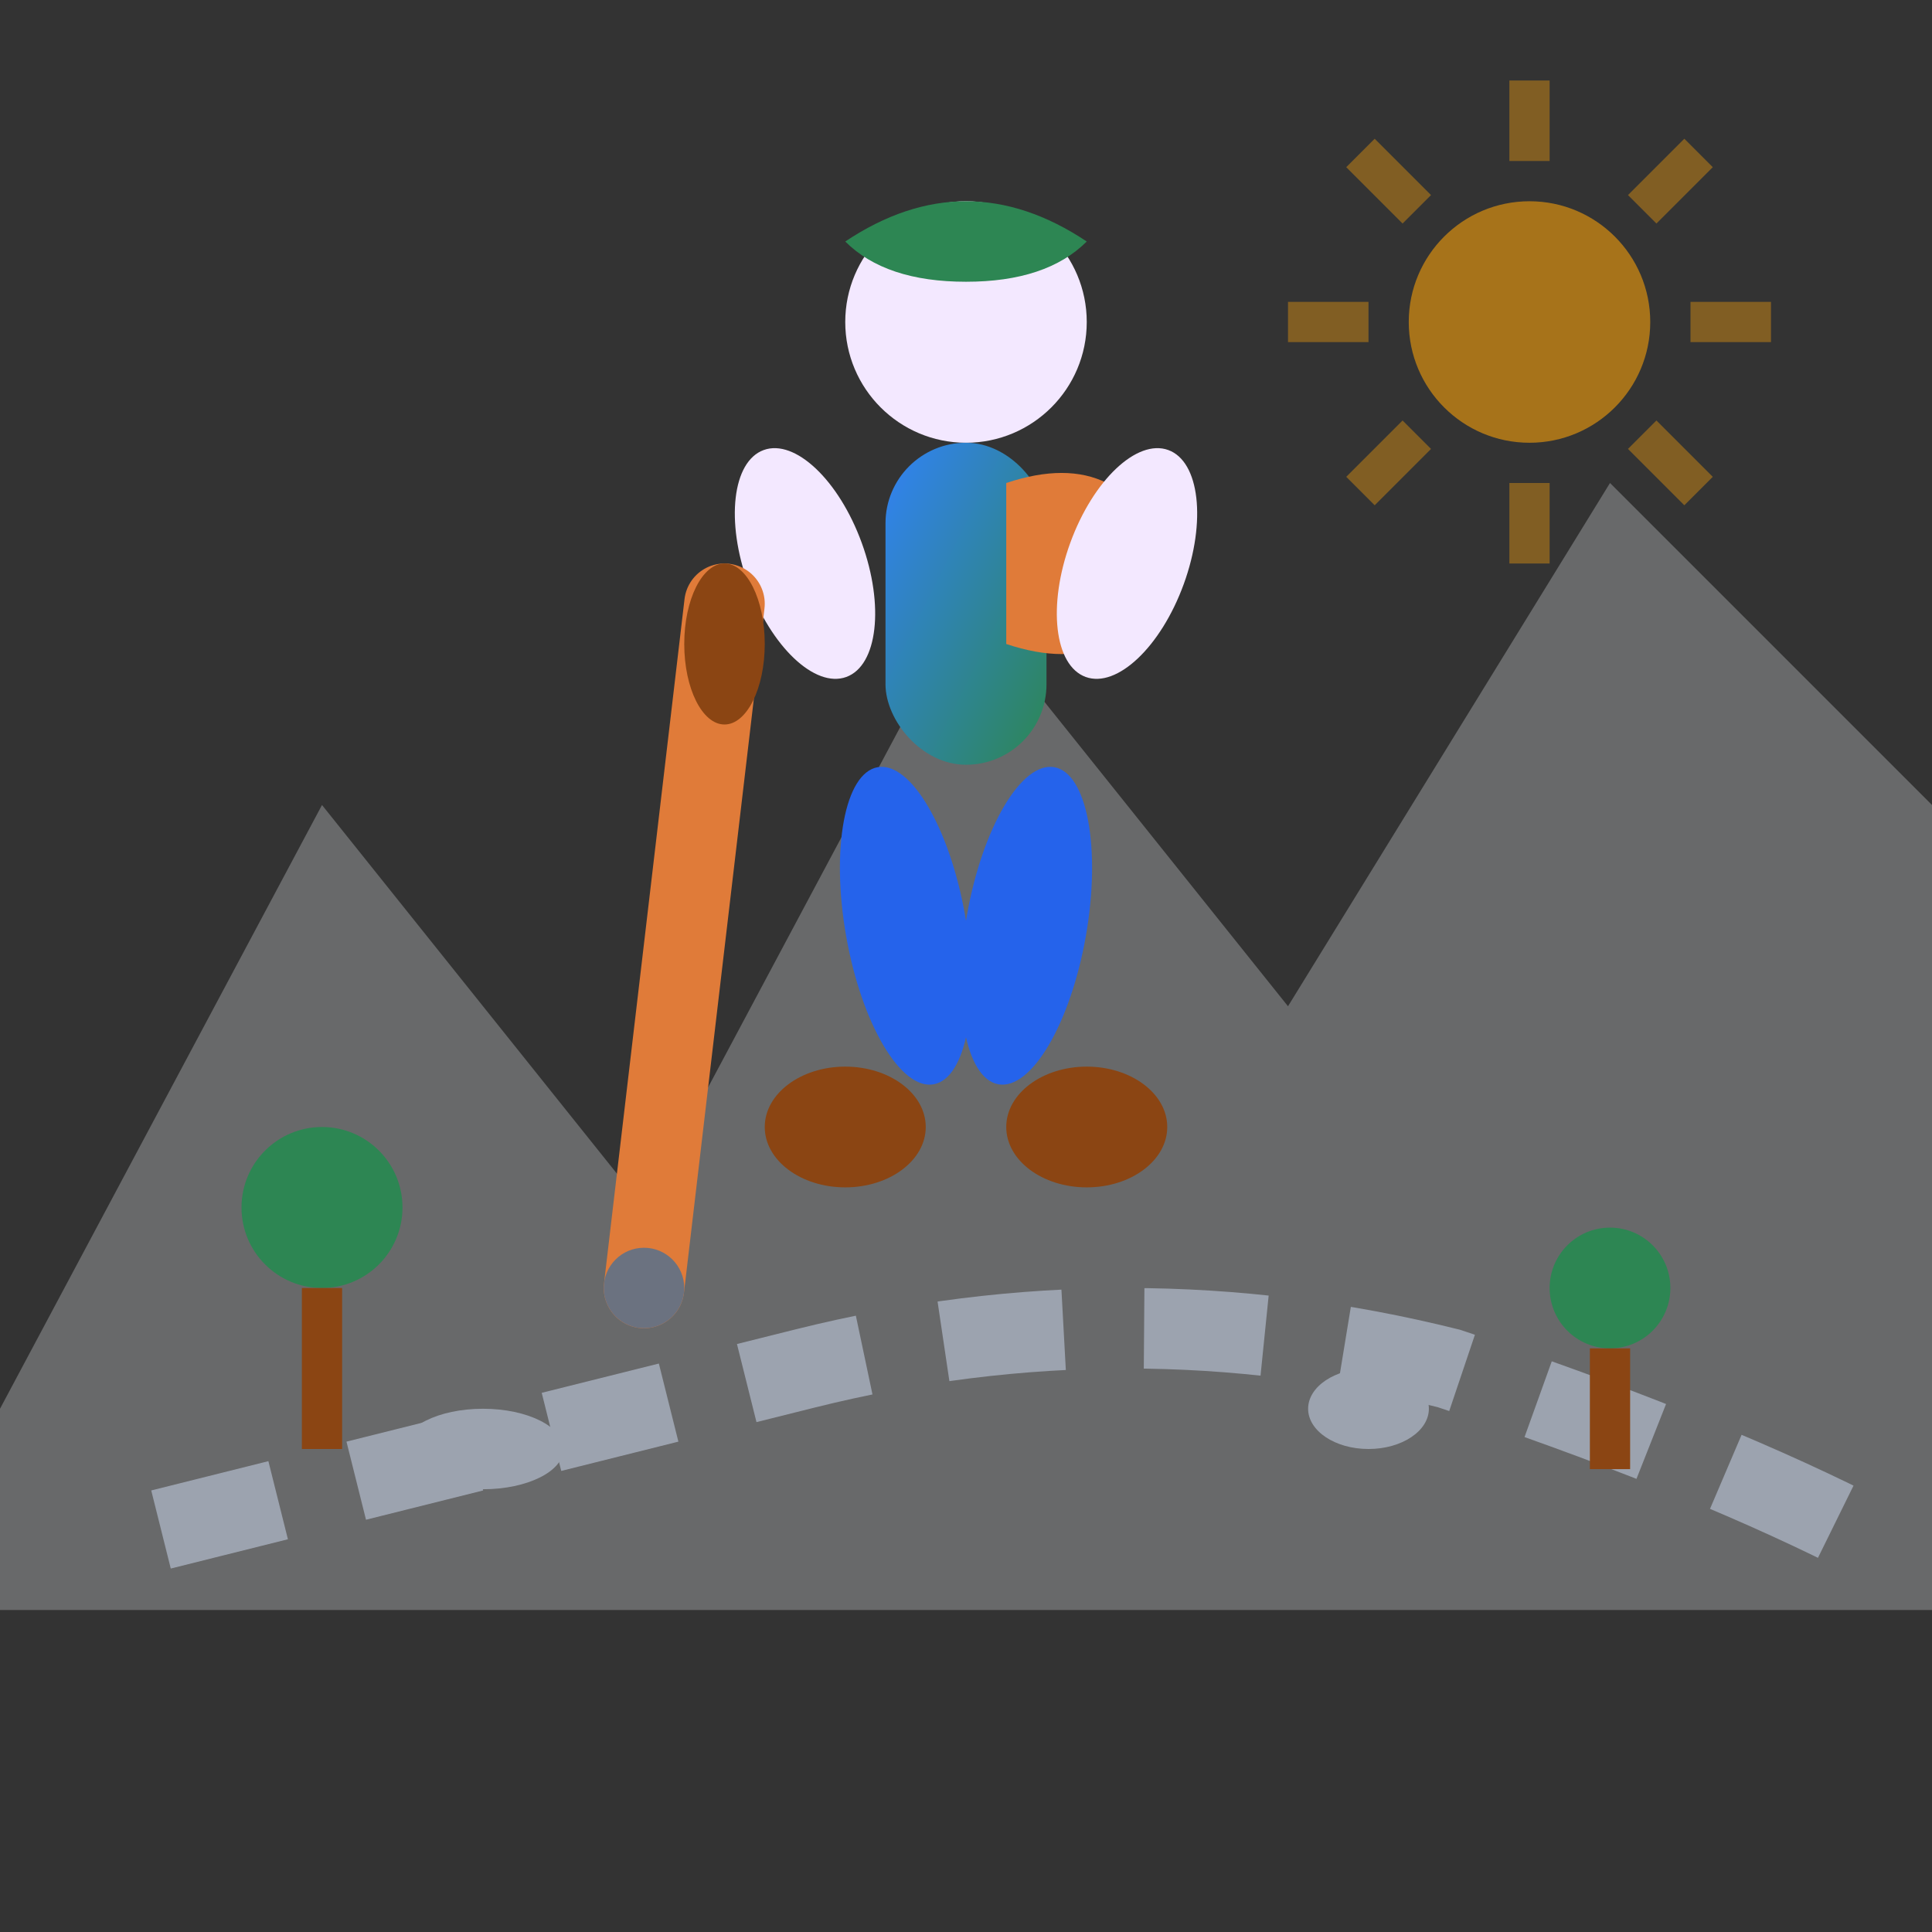 <svg width="48" height="48" viewBox="0 0 48 48" fill="none" xmlns="http://www.w3.org/2000/svg">
  <rect x="0" y="0" width="48" height="48" fill="#333333" stroke="none"/>
  <defs>
    <linearGradient id="hikerGrad" x1="0%" y1="0%" x2="100%" y2="100%">
      <stop offset="0%" style="stop-color:#3182F6;stop-opacity:1" />
      <stop offset="100%" style="stop-color:#2D8653;stop-opacity:1" />
    </linearGradient>
  </defs>
  
  <!-- Mountain background -->
  <path d="M0 35 L8 20 L16 30 L24 15 L32 25 L40 12 L48 20 L48 40 L0 40 Z" 
        fill="#E5E7EB" 
        opacity="0.3"/>
  
  <!-- Trail path -->
  <path d="M4 38 Q12 36 20 34 Q28 32 36 34 Q42 36 46 38" 
        stroke="#9CA3AF" 
        stroke-width="2" 
        fill="none" 
        stroke-dasharray="3,2"/>
  
  <!-- Hiker figure -->
  <!-- Head -->
  <circle cx="24" cy="8" r="3" fill="#F3E8FF"/>
  
  <!-- Hat -->
  <path d="M21 6 Q24 4 27 6 Q26 7 24 7 Q22 7 21 6 Z" 
        fill="#2D8653"/>
  
  <!-- Body -->
  <rect x="22" y="11" width="4" height="8" 
        fill="url(#hikerGrad)" 
        rx="2"/>
  
  <!-- Backpack -->
  <path d="M25 12 Q28 11 29 14 Q28 17 25 16 Z" 
        fill="#E07B39"/>
  
  <!-- Arms -->
  <ellipse cx="20" cy="14" rx="1.5" ry="3" 
           fill="#F3E8FF" 
           transform="rotate(-20 20 14)"/>
  <ellipse cx="28" cy="14" rx="1.5" ry="3" 
           fill="#F3E8FF" 
           transform="rotate(20 28 14)"/>
  
  <!-- Legs -->
  <ellipse cx="22.5" cy="23" rx="1.5" ry="4" 
           fill="#2563EB" 
           transform="rotate(-10 22.5 23)"/>
  <ellipse cx="25.5" cy="23" rx="1.5" ry="4" 
           fill="#2563EB" 
           transform="rotate(10 25.5 23)"/>
  
  <!-- Hiking boots -->
  <ellipse cx="21" cy="28" rx="2" ry="1.5" fill="#8B4513"/>
  <ellipse cx="27" cy="28" rx="2" ry="1.5" fill="#8B4513"/>
  
  <!-- Hiking pole -->
  <line x1="18" y1="15" x2="16" y2="32" 
        stroke="#E07B39" 
        stroke-width="2" 
        stroke-linecap="round"/>
  
  <!-- Pole tip -->
  <circle cx="16" cy="32" r="1" fill="#6B7280"/>
  
  <!-- Pole grip -->
  <ellipse cx="18" cy="16" rx="1" ry="2" fill="#8B4513"/>
  
  <!-- Tree elements -->
  <circle cx="8" cy="30" r="2" fill="#2D8653"/>
  <rect x="7.5" y="32" width="1" height="4" fill="#8B4513"/>
  
  <circle cx="40" cy="32" r="1.5" fill="#2D8653"/>
  <rect x="39.5" y="33.5" width="1" height="3" fill="#8B4513"/>
  
  <!-- Rocks on trail -->
  <ellipse cx="12" cy="36" rx="2" ry="1" fill="#9CA3AF"/>
  <ellipse cx="34" cy="35" rx="1.5" ry="1" fill="#9CA3AF"/>
  
  <!-- Sun -->
  <circle cx="38" cy="8" r="3" fill="#F59E0B" opacity="0.6"/>
  <g stroke="#F59E0B" stroke-width="1" opacity="0.4">
    <line x1="38" y1="2" x2="38" y2="4"/>
    <line x1="44" y1="8" x2="42" y2="8"/>
    <line x1="38" y1="14" x2="38" y2="12"/>
    <line x1="32" y1="8" x2="34" y2="8"/>
    <line x1="42.2" y1="3.8" x2="40.8" y2="5.2"/>
    <line x1="42.2" y1="12.2" x2="40.8" y2="10.8"/>
    <line x1="33.8" y1="12.2" x2="35.2" y2="10.8"/>
    <line x1="33.8" y1="3.8" x2="35.2" y2="5.2"/>
  </g>
</svg>
